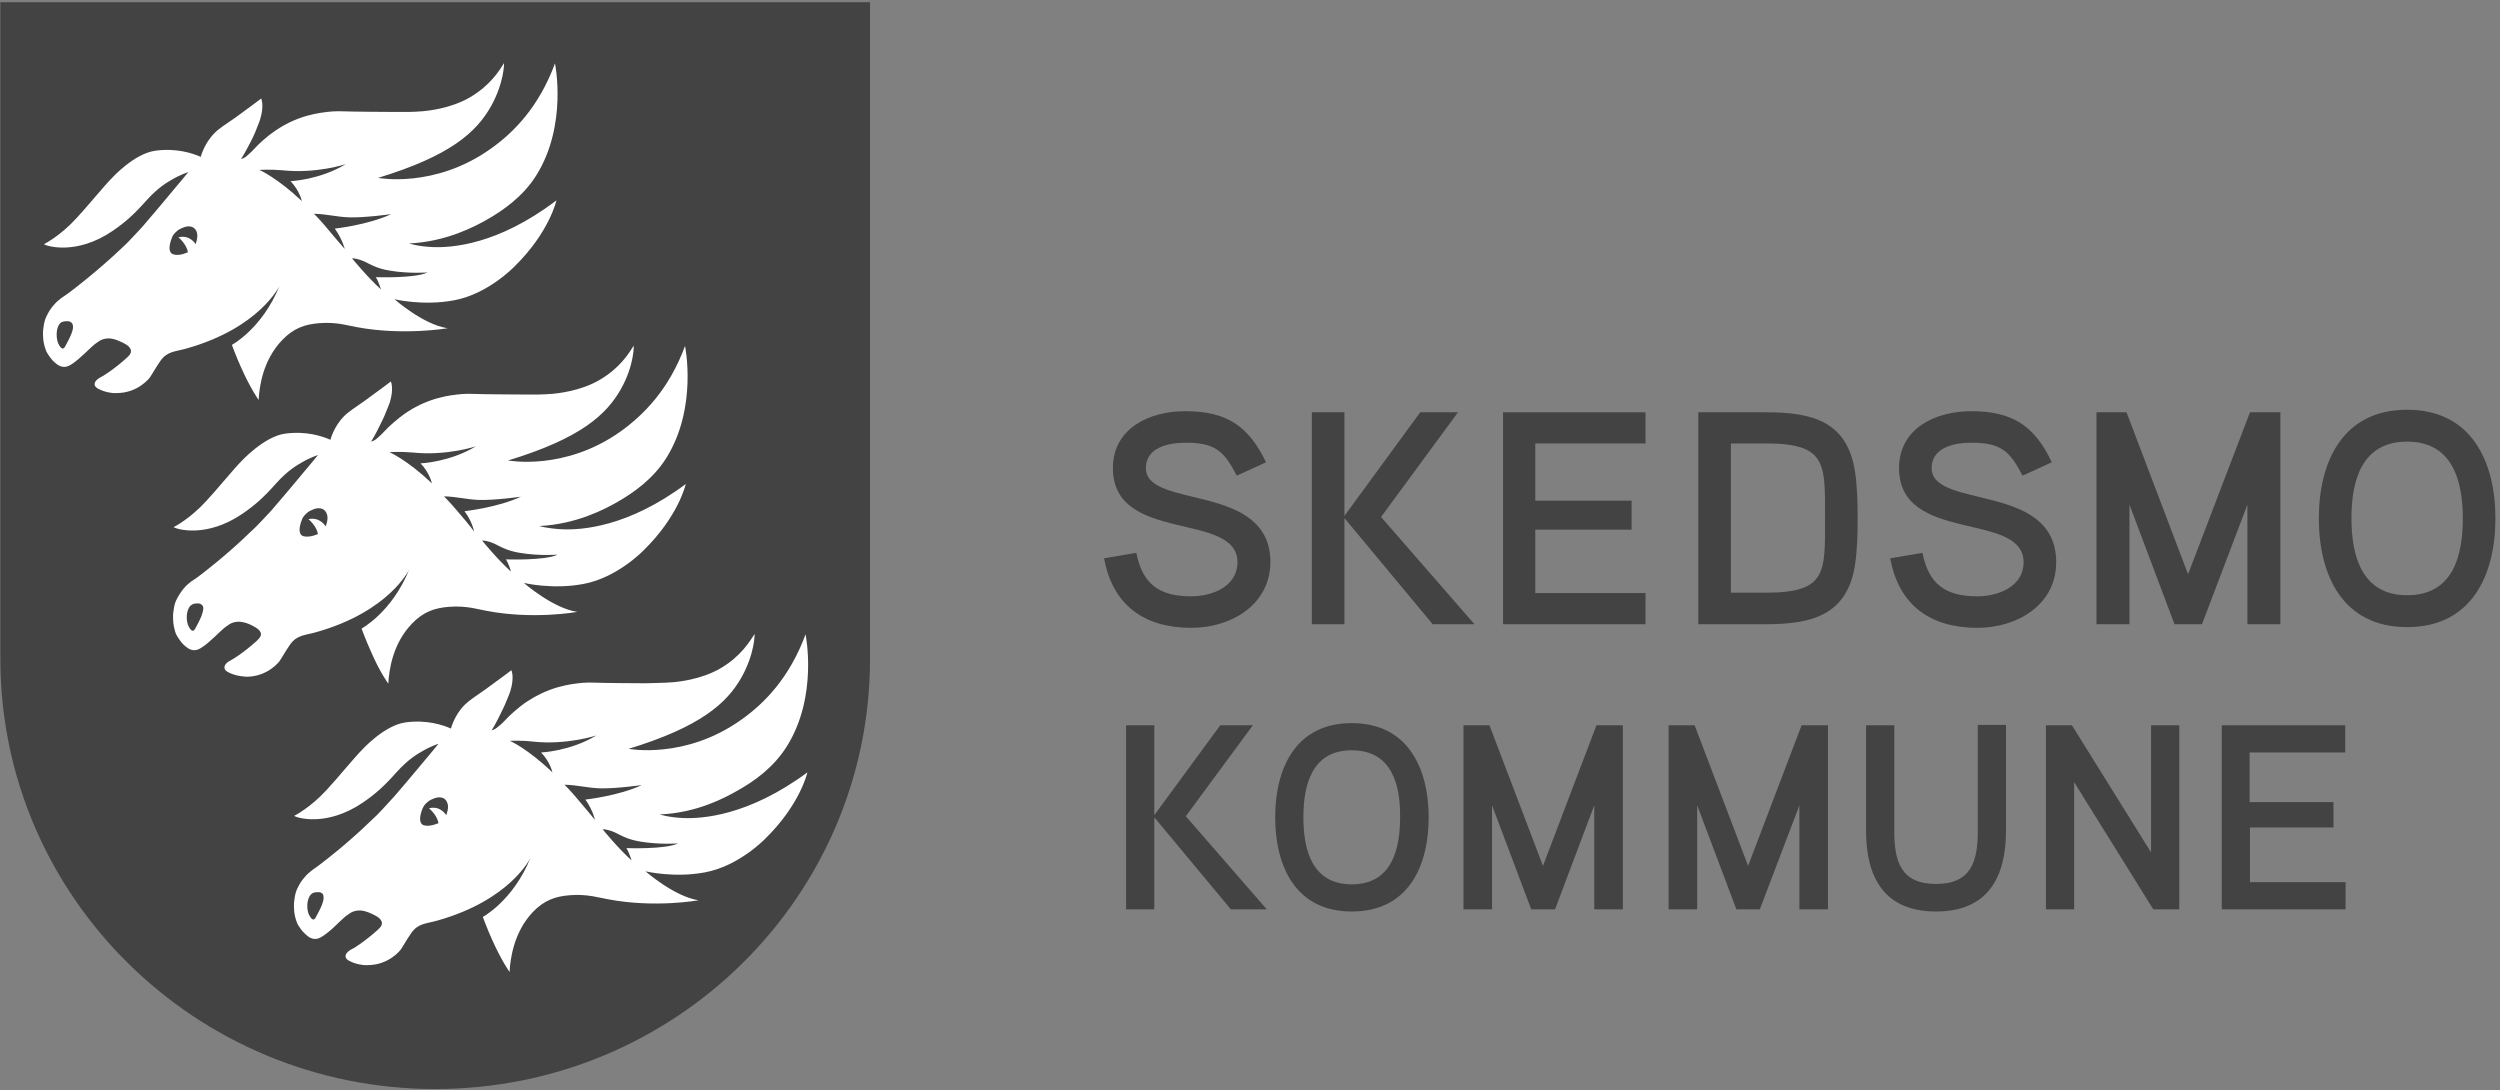 <?xml version="1.0" encoding="UTF-8" standalone="no"?>
<svg width="525px" height="229px" viewBox="0 0 525 229" version="1.1" xmlns="http://www.w3.org/2000/svg" xmlns:xlink="http://www.w3.org/1999/xlink">
    <rect x="0" y="0" width="525" height="229" fill="#808080" stroke="none"/>
    <!-- Generator: Sketch 41.2 (35397) - http://www.bohemiancoding.com/sketch -->
    <title>XMLID_139_</title>
    <desc>Created with Sketch.</desc>
    <defs></defs>
    <g id="Page-1" stroke="none" stroke-width="1" fill="none" fill-rule="evenodd">
        <g id="XMLID_139_">
            <g id="XMLID_32_" transform="translate(231.555, 85.97)" fill="#434343">
                <path d="M18.617,45.876 C8.693,45.876 2.077,41.083 0.308,31.269 L7.077,30.128 C8.385,36.747 11.924,39.257 18.617,39.257 C23.002,39.257 28.31,37.203 28.31,32.106 C28.31,21.302 2.154,28.302 2.154,12.325 C2.154,3.956 9.847,0.38 17.309,0.38 C26.002,0.38 30.618,3.424 34.31,11.108 L28.156,13.923 C25.463,8.597 23.463,6.999 17.386,6.999 C13.847,6.999 9.078,7.988 9.078,12.325 C9.078,21.074 35.233,15.216 35.233,32.106 C35.156,41.083 26.925,45.876 18.617,45.876 Z" id="XMLID_63_"></path>
                <polygon id="XMLID_61_" points="69.313 45.115 50.773 22.824 50.773 45.115 43.926 45.115 43.926 0.609 50.773 0.609 50.773 22.367 66.697 0.609 74.621 0.609 58.466 22.596 78.082 45.115"></polygon>
                <polygon id="XMLID_59_" points="84.083 45.115 84.083 0.609 114.008 0.609 114.008 7.151 90.853 7.151 90.853 19.172 111.085 19.172 111.085 25.258 90.853 25.258 90.853 38.572 114.008 38.572 114.008 45.115"></polygon>
                <path d="M158.011,32.562 C156.396,43.213 148.934,45.115 139.318,45.115 L125.086,45.115 L125.086,0.609 L139.318,0.609 C148.934,0.609 156.396,2.435 158.011,13.162 C158.473,16.281 158.55,19.629 158.55,22.824 C158.55,26.019 158.473,29.443 158.011,32.562 Z M139.318,7.151 L131.932,7.151 L131.932,38.496 L139.318,38.496 C152.165,38.496 151.703,34.16 151.703,22.9 C151.703,11.488 152.165,7.151 139.318,7.151 Z" id="XMLID_56_"></path>
                <path d="M183.705,45.876 C173.782,45.876 167.166,41.083 165.396,31.269 L172.166,30.128 C173.474,36.747 177.013,39.257 183.705,39.257 C188.09,39.257 193.398,37.203 193.398,32.106 C193.398,21.302 167.243,28.302 167.243,12.325 C167.243,3.956 174.935,0.38 182.398,0.38 C191.014,0.38 195.706,3.424 199.322,11.108 L193.168,13.923 C190.475,8.597 188.475,6.999 182.398,6.999 C178.859,6.999 174.089,7.988 174.089,12.325 C174.089,21.074 200.245,15.216 200.245,32.106 C200.245,41.083 192.014,45.876 183.705,45.876 Z" id="XMLID_54_"></path>
                <polygon id="XMLID_52_" points="240.402 45.115 240.402 20.009 230.863 45.115 225.093 45.115 215.631 20.009 215.631 45.115 208.707 45.115 208.707 0.609 215.015 0.609 227.939 34.616 240.94 0.609 247.325 0.609 247.325 45.115"></polygon>
                <path d="M273.942,45.724 C260.326,45.724 255.403,34.692 255.403,22.9 C255.403,11.108 260.326,0.076 273.942,0.076 C287.559,0.076 292.482,11.108 292.482,22.9 C292.482,34.692 287.559,45.724 273.942,45.724 Z M273.942,6.771 C264.25,6.771 262.249,15.216 262.249,22.9 C262.249,30.584 264.326,39.029 273.942,39.029 C283.635,39.029 285.636,30.66 285.636,22.9 C285.636,15.14 283.559,6.771 273.942,6.771 Z" id="XMLID_49_"></path>
                <g id="XMLID_33_" transform="translate(4.616, 65.429)">
                    <polygon id="XMLID_47_" points="22.309 39.561 6.231 20.237 6.231 39.561 0.308 39.561 0.308 0.913 6.231 0.913 6.231 19.781 20.078 0.913 26.925 0.913 12.847 20.009 29.848 39.561"></polygon>
                    <path d="M47.696,40.018 C35.849,40.018 31.618,30.432 31.618,20.237 C31.618,10.043 35.849,0.456 47.696,0.456 C59.543,0.456 63.851,10.043 63.851,20.237 C63.851,30.432 59.62,40.018 47.696,40.018 Z M47.696,6.162 C39.31,6.162 37.541,13.466 37.541,20.237 C37.541,27.008 39.31,34.312 47.696,34.312 C56.081,34.312 57.85,27.008 57.85,20.237 C57.927,13.466 56.158,6.162 47.696,6.162 Z" id="XMLID_44_"></path>
                    <polygon id="XMLID_42_" points="98.622 39.561 98.622 17.727 90.391 39.561 85.391 39.561 77.159 17.727 77.159 39.561 71.159 39.561 71.159 0.913 76.621 0.913 87.852 30.432 99.084 0.913 104.623 0.913 104.623 39.561"></polygon>
                    <polygon id="XMLID_40_" points="141.702 39.561 141.702 17.727 133.394 39.561 128.471 39.561 120.239 17.727 120.239 39.561 114.239 39.561 114.239 0.913 119.701 0.913 130.932 30.432 142.164 0.913 147.703 0.913 147.703 39.561"></polygon>
                    <path d="M170.397,40.018 C159.55,40.018 155.703,32.866 155.703,23.128 L155.703,0.913 L161.627,0.913 L161.627,23.128 C161.627,29.367 162.935,34.236 170.397,34.236 C177.859,34.236 179.167,29.367 179.167,23.052 L179.167,0.837 L185.09,0.837 L185.09,23.052 C185.09,32.866 181.244,40.018 170.397,40.018 Z" id="XMLID_38_"></path>
                    <polygon id="XMLID_36_" points="216.015 39.561 199.399 12.857 199.399 39.561 193.475 39.561 193.475 0.913 198.937 0.913 215.554 27.617 215.554 0.913 221.477 0.913 221.477 39.561"></polygon>
                    <polygon id="XMLID_34_" points="230.401 39.561 230.401 0.913 256.326 0.913 256.326 6.619 236.248 6.619 236.248 17.042 253.864 17.042 253.864 22.367 236.324 22.367 236.324 33.855 256.403 33.855 256.403 39.561"></polygon>
                </g>
            </g>
            <g id="XMLID_2_">
                <path d="M0.077,0.456 L182.705,0.456 L182.705,138.389 L182.705,138.389 C182.705,188.221 141.856,228.696 91.391,228.696 C41.003,228.696 0.077,188.221 0.077,138.389 C0.077,138.389 0.077,0.456 0.077,0.456 Z" id="XMLID_31_" fill="#434343"></path>
                <g id="XMLID_3_" transform="translate(8.462, 12.934)" fill="#FFFFFF">
                    <g id="XMLID_22_">
                        <path d="M77.39,10.575 C77.39,10.575 77.236,10.575 77.39,10.575 L77.39,10.575 Z" id="XMLID_30_"></path>
                        <path d="M82.39,38.953 C79.159,38.801 77.467,38.192 77.467,38.192 C85.391,37.812 91.391,34.54 93.699,33.247 C97.315,31.193 101.392,28.302 104.161,23.889 C110.777,13.314 108.085,0.38 108.085,0.38 C104.7,9.586 99.315,14.988 94.545,18.335 C82.775,26.704 70.928,24.422 70.928,24.422 C86.16,19.781 91.545,14.836 94.622,9.434 C97.468,4.337 97.392,0.304 97.392,0.304 C96.391,1.902 94.545,4.945 90.314,7.456 C86.083,9.966 81.006,10.347 80.39,10.423 C79.775,10.499 77.621,10.575 77.313,10.575 L77.313,10.575 L74.39,10.575 C70.467,10.575 66.774,10.499 66.005,10.499 C65.235,10.499 62.543,10.423 62.543,10.423 C60.927,10.423 59.081,10.727 59.081,10.727 C59.081,10.727 56.619,11.032 54.081,12.021 C51.542,13.01 50.08,13.999 49.003,14.759 C47.85,15.52 45.772,17.346 44.926,18.335 C44.08,19.248 43.618,19.552 43.234,19.933 C42.772,20.313 42.157,20.465 42.157,20.465 C43.003,19.172 44.234,16.738 44.234,16.738 C44.234,16.738 45.08,15.064 45.311,14.379 C45.619,13.694 46.157,12.173 46.157,12.173 C47.08,9.206 46.388,7.76 46.388,7.76 C46.388,7.76 43.772,9.738 40.926,11.792 C39.003,13.162 37.541,13.999 36.618,14.988 C34.387,17.194 33.695,20.009 33.695,20.009 C32.002,19.248 28.54,18.107 24.156,18.716 C19.694,19.324 15.078,24.422 15.078,24.422 C13.462,26.019 9.693,30.66 7.616,32.866 C4.154,36.67 0.769,38.344 0.769,38.344 C1.231,38.725 7.539,40.779 15.232,35.529 C17.77,33.779 19.54,32.258 22.309,29.139 C24.771,26.4 26.694,25.335 27.617,24.802 C29.387,23.737 31.079,23.204 31.079,23.204 C30.079,24.498 26.156,29.062 26.079,29.215 C25.925,29.443 22.078,33.932 22.078,33.932 C22.078,33.932 21.771,34.388 19.232,37.051 C18.617,37.736 17.694,38.649 16.77,39.485 C11.847,44.126 6.924,47.854 6.924,47.854 C5.385,49.071 4.77,49.376 4.385,49.68 C4,49.984 3.308,50.517 2.769,51.202 C2.154,51.886 1.692,52.647 1.231,53.636 C0.769,54.625 0.692,55.69 0.615,56.223 C0.538,56.755 0.538,58.277 0.769,59.266 C1,60.255 1.154,60.483 1.308,60.94 C1.539,61.396 2.154,62.233 2.154,62.233 C2.692,62.994 3.462,63.527 3.462,63.527 C4.923,64.668 6.077,63.831 6.385,63.679 C6.847,63.374 7.308,63.07 7.847,62.614 C8.462,62.081 9.462,61.168 9.462,61.168 C9.462,61.168 10.462,60.179 11.001,59.723 C11.462,59.266 12.232,58.81 12.309,58.734 C12.385,58.657 13.539,57.897 15.078,58.201 C16.617,58.505 18.155,59.494 18.155,59.494 C18.232,59.57 18.617,59.799 18.847,60.179 C19.078,60.559 19.155,60.94 18.847,61.472 C18.463,62.005 17.694,62.614 17.078,63.146 C16.924,63.298 15.693,64.287 15.155,64.668 C14.616,65.048 14.001,65.505 13.616,65.733 C13.232,65.961 13.386,65.885 12.847,66.189 C12.232,66.494 11.924,66.798 11.924,66.798 C11.924,66.798 10.616,67.863 12.155,68.7 C13.693,69.537 15.386,69.613 15.386,69.613 L16.001,69.613 C20.617,69.613 23.002,66.342 23.002,66.342 C23.771,65.2 24.079,64.516 25.233,62.842 C26.694,60.788 28.31,60.94 30.694,60.255 C46.08,55.919 50.234,47.093 50.234,47.093 C46.619,56.071 40.234,59.494 40.234,59.494 C40.234,59.494 41.157,62.005 42.157,64.211 C44.157,68.7 45.849,71.058 45.849,71.058 C46.003,68.167 46.773,62.69 50.773,58.505 C53.158,55.995 55.542,55.158 58.62,54.93 C62.312,54.625 65.005,55.538 66.466,55.766 C76.313,57.592 85.545,55.995 85.545,55.995 C80.39,55.234 74.39,49.908 74.39,49.908 C74.39,49.908 80.39,51.354 86.852,50.137 C94.007,48.843 99.546,43.061 99.546,43.061 C106.931,35.834 108.392,29.139 108.392,29.139 C96.007,38.572 86.237,39.105 82.39,38.953 Z M6.616,56.908 C6.385,57.745 5.308,59.647 5.231,59.799 C5.077,60.103 4.616,60.864 3.846,59.342 C3.462,58.657 3.154,56.755 3.846,55.386 C4.154,54.853 4.539,54.625 4.77,54.625 C4.923,54.549 5.616,54.473 6.077,54.549 C6.539,54.701 6.77,55.006 6.847,55.386 C6.924,55.843 6.847,56.299 6.616,56.908 Z M32.618,38.344 C32.618,38.344 31.464,36.29 29.002,36.899 C29.002,36.899 30.694,38.268 31.002,40.018 C31.002,40.018 29.233,40.931 27.925,40.474 C26.771,40.094 27.079,38.42 27.617,37.051 C27.771,36.594 27.925,36.442 28.079,36.214 C28.233,35.986 28.464,35.834 28.694,35.605 C28.925,35.377 29.233,35.149 30.233,34.768 C30.233,34.768 32.156,34.008 32.848,35.757 C33.233,36.747 32.618,38.344 32.618,38.344 Z M46.003,22.748 C46.003,22.748 48.311,22.596 50.85,22.824 C58.004,23.585 64.158,21.531 64.158,21.531 C58.62,24.878 52.542,25.106 52.542,25.106 C54.465,27.084 54.927,29.291 54.927,29.291 C49.696,24.346 46.003,22.748 46.003,22.748 Z M59.773,34.464 C58.543,33.019 57.466,31.953 57.466,31.953 C60.312,32.03 62.235,32.638 65.005,32.714 C68.389,32.79 73.698,32.03 73.698,32.03 C68.851,34.312 61.851,35.073 61.851,35.073 C63.466,37.355 63.928,39.333 63.928,39.333 C63.158,38.496 61.235,36.214 59.773,34.464 Z M70.467,45.267 C71.082,46.256 71.544,47.854 71.544,47.854 C68.543,45.115 65.466,41.311 65.466,41.311 C66.466,41.311 67.774,41.768 69.005,42.452 C69.774,42.833 71.082,43.518 73.39,43.898 C77.467,44.583 81.313,44.278 81.313,44.278 C78.698,45.572 70.467,45.267 70.467,45.267 Z" id="XMLID_23_"></path>
                    </g>
                    <g id="XMLID_13_" transform="translate(27.694, 59.342)">
                        <path d="M77.005,10.499 C77.005,10.499 76.929,10.499 77.005,10.499 L77.005,10.499 Z" id="XMLID_21_"></path>
                        <path d="M82.006,38.877 C78.775,38.725 77.082,38.192 77.082,38.192 C85.006,37.812 91.006,34.54 93.314,33.247 C96.93,31.193 101.007,28.302 103.777,23.889 C110.392,13.314 107.7,0.38 107.7,0.38 C104.315,9.586 98.93,14.912 94.161,18.335 C82.39,26.704 70.543,24.422 70.543,24.422 C85.775,19.781 91.16,14.836 94.237,9.434 C97.084,4.337 96.93,0.304 96.93,0.304 C95.93,1.902 94.084,4.945 89.853,7.456 C85.621,9.966 80.544,10.347 79.929,10.423 C79.313,10.499 77.159,10.575 76.852,10.575 L76.852,10.575 L73.928,10.575 C70.005,10.575 66.312,10.499 65.62,10.499 C64.851,10.499 62.158,10.423 62.158,10.423 C60.543,10.423 58.696,10.727 58.696,10.727 C58.696,10.727 56.235,11.032 53.696,12.021 C51.157,13.01 49.696,13.999 48.619,14.759 C47.542,15.52 45.388,17.346 44.542,18.335 C43.695,19.248 43.234,19.552 42.849,19.933 C42.388,20.313 41.772,20.465 41.772,20.465 C42.618,19.172 43.772,16.738 43.772,16.738 C43.772,16.738 44.619,15.064 44.849,14.379 C45.157,13.694 45.696,12.249 45.696,12.249 C46.619,9.282 45.926,7.836 45.926,7.836 C45.926,7.836 43.311,9.814 40.464,11.868 C38.541,13.238 37.156,14.075 36.156,15.064 C33.925,17.27 33.233,20.085 33.233,20.085 C31.541,19.324 28.156,18.183 23.694,18.792 C19.309,19.4 14.616,24.498 14.616,24.498 C13.001,26.095 9.231,30.736 7.154,32.943 C3.693,36.747 0.308,38.42 0.308,38.42 C0.769,38.801 7.077,40.855 14.77,35.605 C17.309,33.855 19.078,32.334 21.848,29.215 C24.309,26.476 26.233,25.411 27.156,24.878 C28.925,23.813 30.618,23.28 30.618,23.28 C29.617,24.574 25.694,29.139 25.617,29.291 C25.463,29.519 21.617,34.008 21.617,34.008 C21.617,34.008 21.309,34.464 18.771,37.127 C18.155,37.812 17.232,38.725 16.309,39.561 C11.462,44.278 6.539,48.006 6.539,48.006 C5,49.224 4.462,49.528 4,49.832 C3.616,50.137 2.923,50.669 2.385,51.354 C1.846,52.039 1.308,52.799 0.846,53.788 C0.385,54.777 0.308,55.843 0.231,56.375 C0.154,56.908 0.154,58.429 0.385,59.418 C0.615,60.407 0.692,60.636 0.923,61.092 C1.154,61.549 1.769,62.385 1.769,62.385 C2.308,63.146 3.077,63.679 3.077,63.679 C4.539,64.82 5.693,63.983 6,63.831 C6.462,63.527 6.924,63.222 7.462,62.766 C8.077,62.233 9.078,61.32 9.078,61.32 C9.078,61.32 10.078,60.331 10.616,59.875 C11.078,59.418 11.847,58.962 11.924,58.886 C12.001,58.81 13.155,58.049 14.693,58.353 C16.232,58.581 17.77,59.647 17.77,59.647 C17.847,59.723 18.232,59.951 18.463,60.331 C18.694,60.712 18.771,61.092 18.386,61.625 C18.001,62.157 17.232,62.766 16.617,63.298 C16.463,63.45 15.232,64.44 14.693,64.82 C14.155,65.2 13.539,65.657 13.155,65.885 C12.77,66.113 12.924,66.037 12.385,66.342 C11.77,66.646 11.462,66.95 11.462,66.95 C11.462,66.95 10.231,68.015 11.693,68.852 C13.232,69.689 14.924,69.765 14.924,69.765 L15.54,69.841 C20.155,69.841 22.54,66.57 22.54,66.57 C23.309,65.429 23.617,64.744 24.771,63.07 C26.233,61.016 27.848,61.168 30.233,60.483 C45.619,56.147 49.773,47.322 49.773,47.322 C46.157,56.299 39.772,59.723 39.772,59.723 C39.772,59.723 40.695,62.233 41.695,64.44 C43.618,68.928 45.388,71.287 45.388,71.287 C45.542,68.396 46.311,62.918 50.311,58.734 C52.696,56.223 55.081,55.386 58.158,55.158 C61.851,54.853 64.543,55.766 66.005,55.995 C75.852,57.897 85.083,56.223 85.083,56.223 C79.929,55.462 73.851,50.137 73.851,50.137 C73.851,50.137 79.852,51.582 86.314,50.365 C93.468,49.071 99.007,43.289 99.007,43.289 C106.392,36.062 107.854,29.367 107.854,29.367 C95.622,38.496 85.852,39.029 82.006,38.877 Z M6.231,56.832 C6,57.668 4.923,59.57 4.846,59.723 C4.693,60.027 4.231,60.788 3.462,59.266 C3.077,58.581 2.769,56.679 3.539,55.31 C3.846,54.777 4.308,54.625 4.462,54.549 C4.616,54.473 5.308,54.397 5.77,54.473 C6.231,54.625 6.462,54.93 6.539,55.31 C6.539,55.766 6.462,56.223 6.231,56.832 Z M32.233,38.268 C32.233,38.268 31.079,36.214 28.617,36.747 C28.617,36.747 30.31,38.116 30.618,39.866 C30.618,39.866 28.848,40.703 27.54,40.322 C26.386,39.942 26.694,38.268 27.233,36.899 C27.387,36.442 27.54,36.29 27.694,36.062 C27.848,35.834 28.079,35.681 28.31,35.453 C28.54,35.225 28.848,34.997 29.848,34.616 C29.848,34.616 31.771,33.855 32.464,35.605 C32.925,36.67 32.233,38.268 32.233,38.268 Z M45.619,22.672 C45.619,22.672 47.926,22.52 50.465,22.748 C57.619,23.509 63.774,21.454 63.774,21.454 C58.235,24.802 52.158,25.03 52.158,25.03 C54.081,27.008 54.542,29.215 54.542,29.215 C49.311,24.269 45.619,22.672 45.619,22.672 Z M59.389,34.464 C58.158,33.019 57.081,31.953 57.081,31.953 C59.927,32.03 61.851,32.638 64.543,32.714 C67.928,32.79 73.236,32.03 73.236,32.03 C68.389,34.312 61.389,35.073 61.389,35.073 C63.081,37.355 63.389,39.333 63.389,39.333 C62.774,38.42 60.85,36.138 59.389,34.464 Z M70.082,45.191 C70.697,46.104 71.159,47.778 71.159,47.778 C68.159,45.039 65.082,41.235 65.082,41.235 C66.082,41.235 67.389,41.692 68.62,42.376 C69.39,42.757 70.697,43.442 73.005,43.822 C77.082,44.507 80.929,44.202 80.929,44.202 C78.313,45.496 70.082,45.191 70.082,45.191 Z" id="XMLID_14_"></path>
                    </g>
                    <g id="XMLID_4_" transform="translate(53.081, 120.206)">
                        <path d="M76.929,10.271 C76.929,10.271 76.852,10.271 76.929,10.271 L76.929,10.271 Z" id="XMLID_12_"></path>
                        <path d="M81.929,38.649 C78.698,38.496 77.005,37.888 77.005,37.888 C84.929,37.583 90.93,34.236 93.237,32.943 C96.93,30.888 100.93,27.997 103.7,23.585 C110.316,13.01 107.623,0.076 107.623,0.076 C104.238,9.282 98.853,14.683 94.084,18.031 C82.314,26.4 70.467,24.117 70.467,24.117 C85.621,19.476 91.083,14.531 94.161,9.13 C97.007,4.032 96.93,0 96.93,0 C95.853,1.598 94.084,4.641 89.853,7.151 C85.621,9.662 80.544,10.043 79.929,10.119 C79.313,10.195 77.159,10.271 76.852,10.271 L76.852,10.271 C76.852,10.271 76.39,10.271 73.928,10.347 C70.005,10.347 66.312,10.271 65.62,10.271 C64.851,10.271 62.158,10.195 62.158,10.195 C60.543,10.195 58.773,10.499 58.773,10.499 C58.773,10.499 56.312,10.803 53.773,11.792 C51.234,12.781 49.773,13.77 48.619,14.531 C47.542,15.292 45.388,17.118 44.542,18.107 C43.695,19.02 43.234,19.324 42.772,19.705 C42.311,20.085 41.695,20.237 41.695,20.237 C42.541,18.944 43.695,16.509 43.695,16.509 C43.695,16.509 44.542,14.836 44.772,14.151 C45.08,13.542 45.619,12.021 45.619,12.021 C46.542,9.053 45.849,7.608 45.849,7.608 C45.849,7.608 43.234,9.586 40.387,11.64 C38.464,13.01 37.08,13.847 36.079,14.836 C33.849,17.042 33.156,19.857 33.156,19.857 C31.464,19.096 28.002,17.955 23.617,18.563 C19.155,19.172 14.539,24.269 14.539,24.269 C12.924,25.867 9.154,30.508 7.077,32.714 C3.616,36.518 0.231,38.192 0.231,38.192 C0.692,38.572 7,40.627 14.693,35.377 C17.232,33.627 19.001,32.106 21.771,28.986 C24.232,26.248 26.156,25.182 27.079,24.65 C28.848,23.585 30.541,23.052 30.541,23.052 C29.541,24.346 25.617,28.91 25.54,29.062 C25.386,29.291 21.54,33.779 21.54,33.779 C21.54,33.779 21.155,34.236 18.694,36.899 C18.078,37.583 17.155,38.496 16.232,39.333 C11.385,44.05 6.462,47.778 6.462,47.778 C4.923,48.995 4.385,49.3 4,49.604 C3.616,49.908 2.923,50.441 2.385,51.126 C1.769,51.81 1.308,52.571 0.846,53.56 C0.385,54.549 0.308,55.614 0.231,56.147 C0.154,56.679 0.154,58.201 0.385,59.19 C0.615,60.179 0.769,60.407 0.923,60.864 C1.154,61.32 1.769,62.157 1.769,62.157 C2.385,62.918 3.077,63.45 3.077,63.45 C4.539,64.592 5.693,63.755 6,63.603 C6.462,63.298 6.924,62.994 7.462,62.538 C8.077,62.081 9.078,61.092 9.078,61.092 C9.078,61.092 10.078,60.103 10.616,59.647 C11.078,59.19 11.847,58.734 11.924,58.657 C12.001,58.581 13.155,57.821 14.693,58.125 C16.232,58.429 17.77,59.418 17.77,59.418 C17.847,59.494 18.232,59.723 18.463,60.103 C18.694,60.483 18.771,60.864 18.463,61.396 C18.078,61.929 17.309,62.538 16.693,63.07 C16.54,63.222 15.309,64.211 14.77,64.592 C14.232,64.972 13.616,65.429 13.232,65.657 C12.847,65.961 13.001,65.809 12.462,66.113 C11.847,66.418 11.539,66.722 11.539,66.722 C11.539,66.722 10.231,67.787 11.77,68.624 C13.309,69.461 15.001,69.537 15.001,69.537 L15.616,69.537 C20.232,69.537 22.617,66.265 22.617,66.265 C23.386,65.124 23.694,64.44 24.848,62.766 C26.31,60.712 27.925,60.864 30.31,60.179 C45.696,55.843 49.85,47.017 49.85,47.017 C46.234,55.995 39.849,59.418 39.849,59.418 C39.849,59.418 40.772,61.929 41.772,64.135 C43.772,68.624 45.465,70.982 45.465,70.982 C45.619,68.091 46.388,62.614 50.311,58.429 C52.696,55.919 55.081,55.082 58.158,54.853 C61.851,54.549 64.543,55.462 66.082,55.69 C75.928,57.592 85.16,55.919 85.16,55.919 C80.083,55.158 74.005,49.832 74.005,49.832 C74.005,49.832 80.006,51.278 86.468,50.06 C93.622,48.767 99.161,42.985 99.161,42.985 C106.546,35.757 108.008,29.062 108.008,29.062 C95.545,38.268 85.775,38.801 81.929,38.649 Z M6.154,56.603 C5.923,57.44 4.846,59.342 4.77,59.494 C4.616,59.799 4.154,60.559 3.385,59.038 C3,58.353 2.692,56.451 3.462,55.082 C3.769,54.549 4.231,54.321 4.385,54.321 C4.539,54.245 5.231,54.169 5.693,54.245 C6.154,54.397 6.385,54.701 6.385,55.082 C6.462,55.538 6.385,55.995 6.154,56.603 Z M32.156,38.04 C32.156,38.04 31.002,35.986 28.54,36.594 C28.54,36.594 30.233,37.964 30.541,39.714 C30.541,39.714 28.771,40.55 27.463,40.17 C26.31,39.79 26.617,38.116 27.156,36.747 C27.31,36.366 27.463,36.138 27.617,35.91 C27.771,35.681 28.002,35.529 28.233,35.301 C28.464,35.073 28.771,34.845 29.771,34.464 C29.771,34.464 31.771,33.703 32.387,35.453 C32.848,36.442 32.156,38.04 32.156,38.04 Z M45.542,22.444 C45.542,22.444 47.85,22.291 50.388,22.596 C57.543,23.356 63.697,21.302 63.697,21.302 C58.158,24.65 52.081,24.878 52.081,24.878 C54.004,26.856 54.465,29.062 54.465,29.062 C49.234,24.041 45.542,22.444 45.542,22.444 Z M59.312,34.16 C58.081,32.714 57.004,31.649 57.004,31.649 C59.85,31.725 61.774,32.334 64.543,32.41 C67.928,32.486 73.236,31.725 73.236,31.725 C68.389,34.008 61.389,34.768 61.389,34.768 C63.004,37.051 63.389,39.029 63.389,39.029 C62.697,38.192 60.774,35.834 59.312,34.16 Z M70.005,44.963 C70.62,45.952 71.082,47.55 71.082,47.55 C68.082,44.811 65.005,41.007 65.005,41.007 C66.005,41.007 67.312,41.463 68.543,42.148 C69.313,42.529 70.62,43.213 72.928,43.594 C77.005,44.278 80.852,43.974 80.852,43.974 C78.236,45.267 70.005,44.963 70.005,44.963 Z" id="XMLID_5_"></path>
                    </g>
                </g>
            </g>
        </g>
    </g>
</svg>